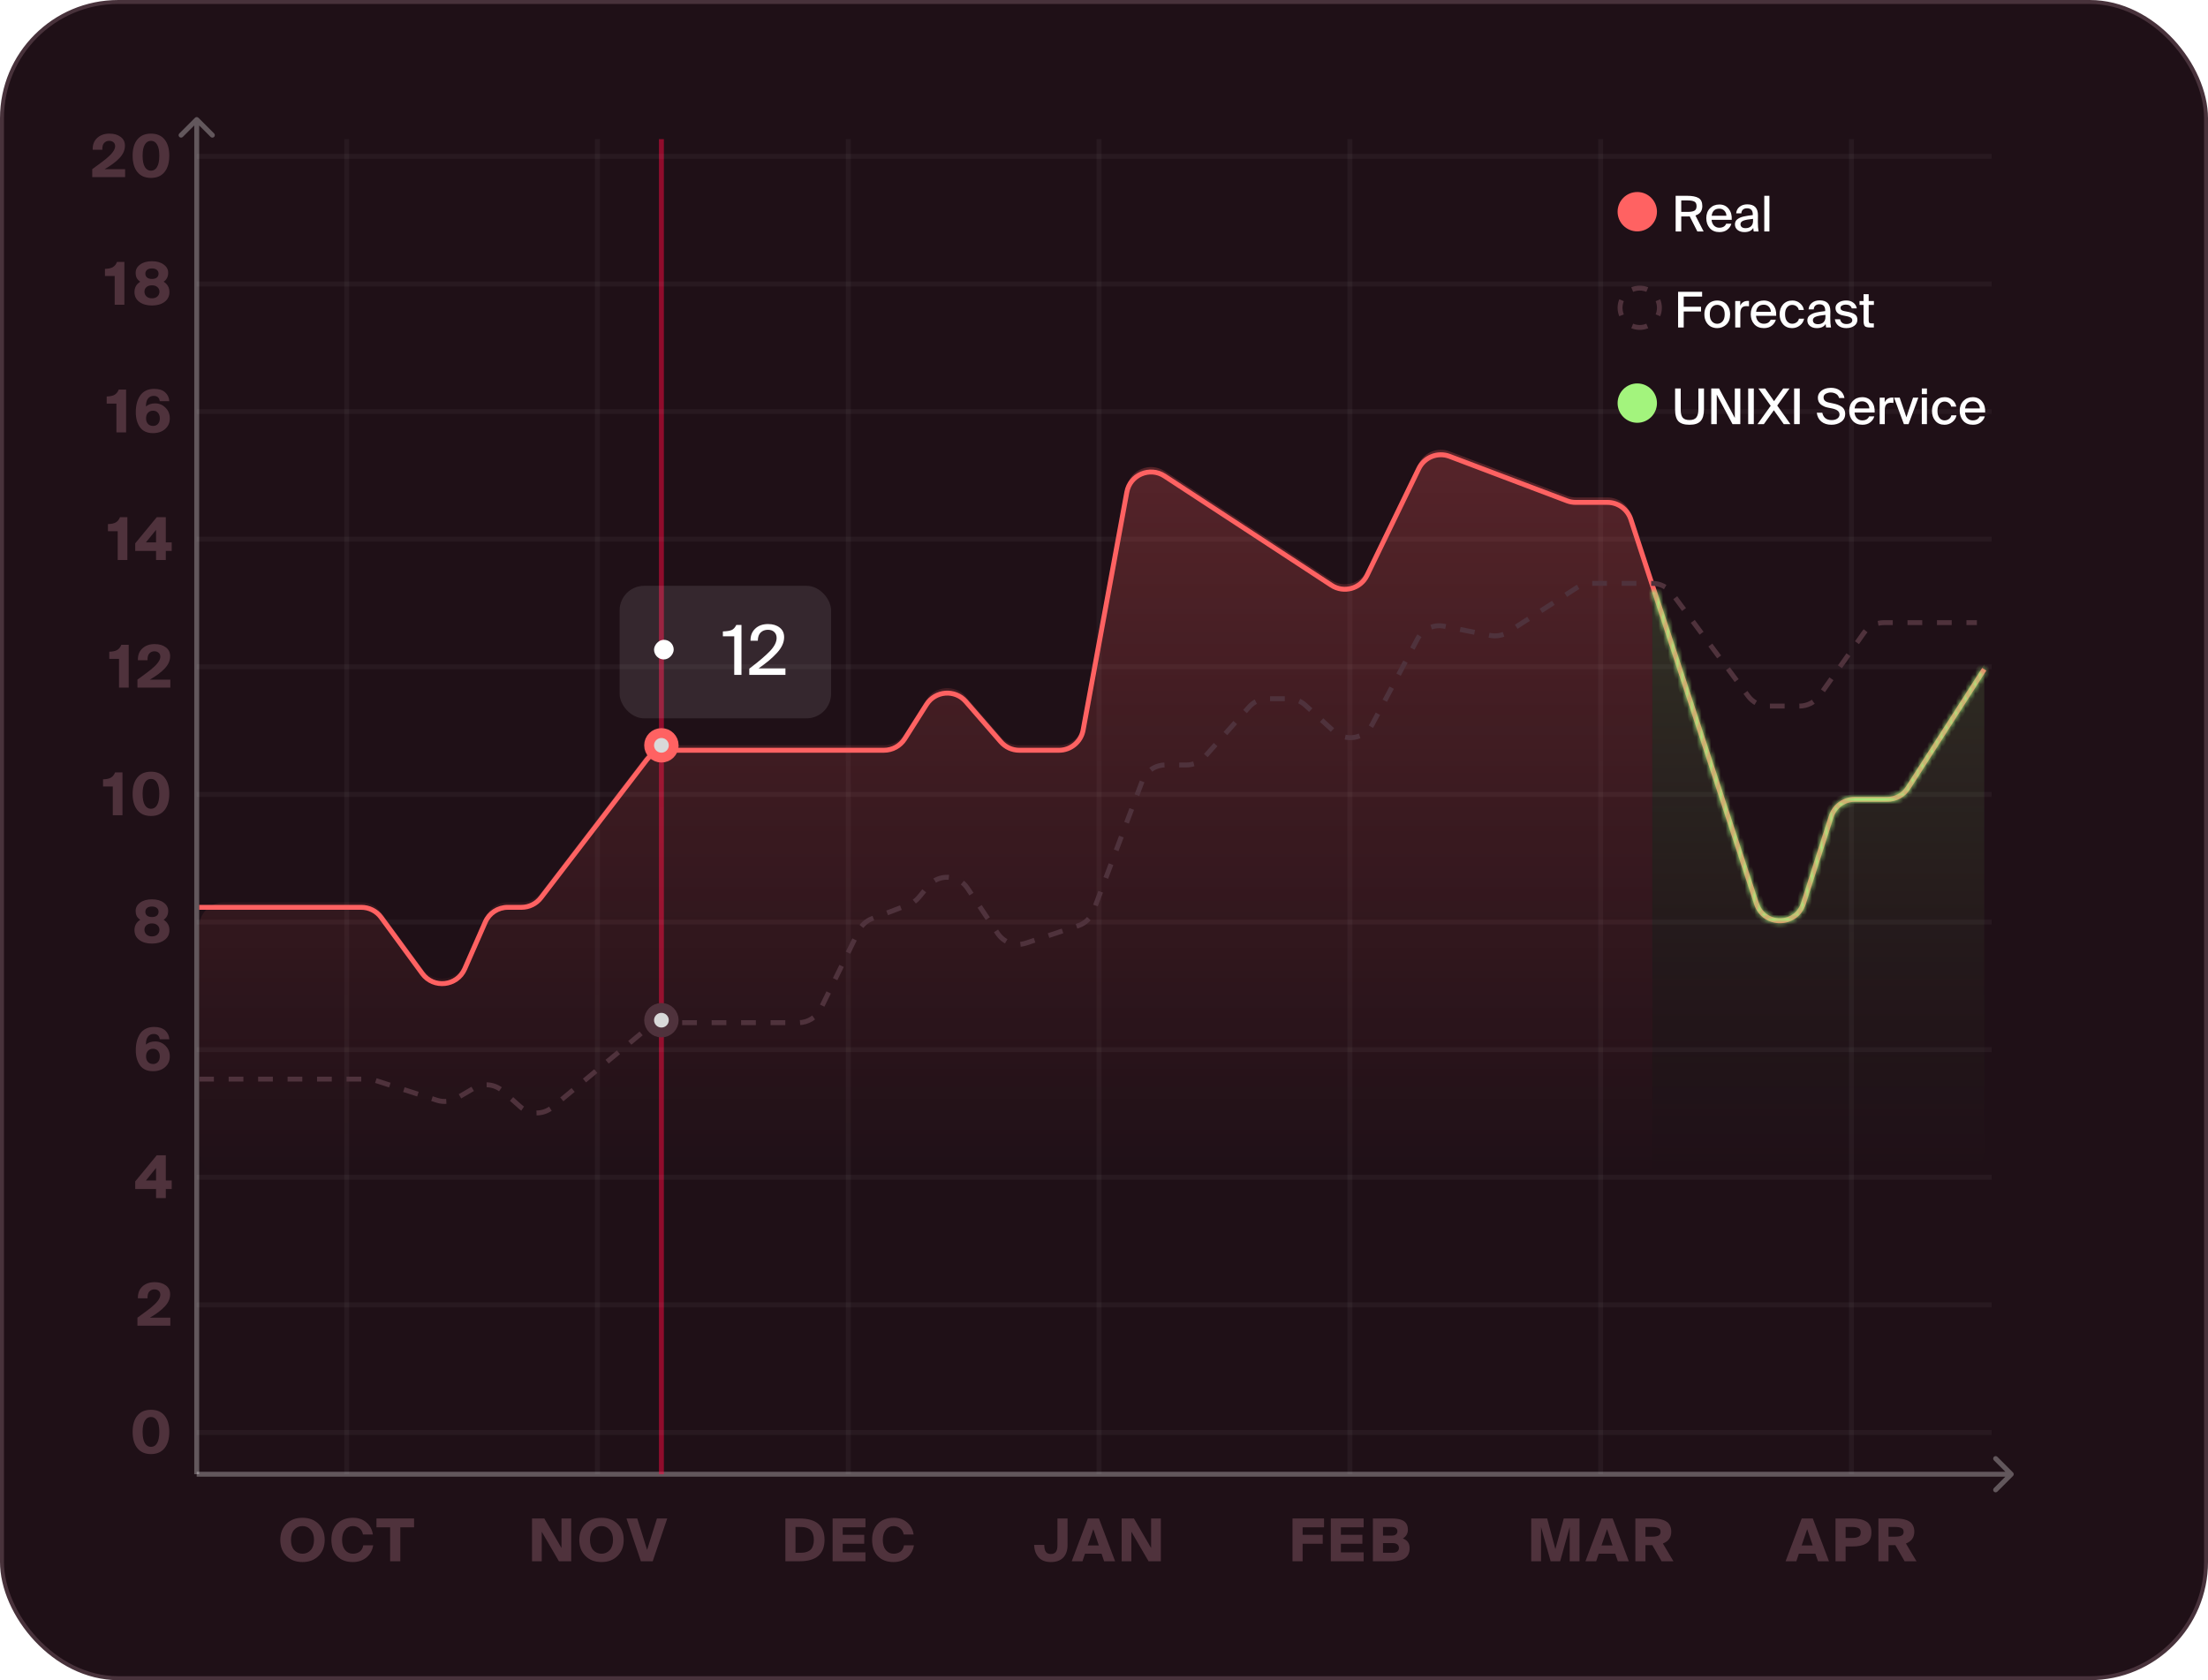 <svg width="460" height="350" viewBox="0 0 460 350" fill="none" xmlns="http://www.w3.org/2000/svg">
<rect x="0.411" y="0.411" width="459.179" height="349.179" rx="24.232" fill="#1F1017" stroke="#48323B" stroke-width="0.821"/>
<path opacity="0.3" d="M41.345 24.537C41.145 24.337 40.82 24.337 40.62 24.537L37.359 27.798C37.159 27.998 37.159 28.323 37.359 28.523C37.559 28.723 37.883 28.723 38.084 28.523L40.982 25.624L43.881 28.523C44.081 28.723 44.406 28.723 44.606 28.523C44.806 28.323 44.806 27.998 44.606 27.798L41.345 24.537ZM40.47 24.899L40.47 307.102L41.495 307.102L41.495 24.899L40.47 24.899Z" fill="white"/>
<path opacity="0.3" d="M419.38 307.464C419.58 307.264 419.58 306.939 419.38 306.739L416.119 303.478C415.919 303.278 415.594 303.278 415.394 303.478C415.194 303.678 415.194 304.003 415.394 304.203L418.293 307.102L415.394 310C415.194 310.201 415.194 310.525 415.394 310.725C415.594 310.925 415.919 310.925 416.119 310.725L419.38 307.464ZM419.018 306.589L40.977 306.589V307.614L419.018 307.614V306.589Z" fill="white"/>
<rect opacity="0.05" x="71.717" y="28.989" width="1.025" height="278.112" fill="#D9D9D9"/>
<rect opacity="0.05" x="123.963" y="28.989" width="1.025" height="278.112" fill="#D9D9D9"/>
<rect opacity="0.5" x="137.283" y="28.989" width="1.025" height="278.112" fill="#FF0843"/>
<rect opacity="0.05" x="176.215" y="28.989" width="1.025" height="278.112" fill="#D9D9D9"/>
<rect opacity="0.05" x="228.463" y="28.989" width="1.025" height="278.112" fill="#D9D9D9"/>
<rect opacity="0.05" x="280.713" y="28.989" width="1.025" height="278.112" fill="#D9D9D9"/>
<rect opacity="0.05" x="332.961" y="28.989" width="1.025" height="278.112" fill="#D9D9D9"/>
<rect opacity="0.05" x="385.213" y="28.989" width="1.025" height="278.112" fill="#D9D9D9"/>
<path d="M81.281 318.165H78.428V316.32H86.262V318.165H83.396V325.236H81.281V318.165Z" fill="#4F323C"/>
<path d="M77.747 321.916C77.583 322.957 77.115 323.797 76.344 324.437C75.574 325.076 74.627 325.396 73.504 325.396C72.118 325.396 71.027 324.982 70.232 324.154C69.437 323.326 69.039 322.199 69.039 320.772C69.039 319.362 69.445 318.242 70.257 317.414C71.077 316.586 72.179 316.172 73.565 316.172C74.664 316.172 75.586 316.496 76.332 317.144C77.078 317.783 77.529 318.62 77.685 319.653H75.619C75.504 319.071 75.254 318.636 74.869 318.349C74.483 318.054 74.024 317.906 73.491 317.906C72.844 317.906 72.311 318.165 71.892 318.681C71.474 319.189 71.265 319.886 71.265 320.772C71.265 321.682 71.474 322.391 71.892 322.9C72.311 323.408 72.852 323.662 73.516 323.662C74.041 323.662 74.504 323.527 74.906 323.256C75.307 322.986 75.566 322.539 75.68 321.916H77.747Z" fill="#4F323C"/>
<path d="M63.019 325.396C61.641 325.396 60.526 324.974 59.674 324.129C58.821 323.285 58.395 322.17 58.395 320.784C58.395 319.398 58.821 318.283 59.674 317.439C60.526 316.594 61.641 316.172 63.019 316.172C64.388 316.172 65.499 316.594 66.352 317.439C67.213 318.283 67.643 319.398 67.643 320.784C67.643 322.17 67.213 323.285 66.352 324.129C65.499 324.974 64.388 325.396 63.019 325.396ZM61.297 322.912C61.756 323.412 62.33 323.662 63.019 323.662C63.708 323.662 64.277 323.412 64.728 322.912C65.188 322.403 65.417 321.694 65.417 320.784C65.417 319.874 65.188 319.169 64.728 318.669C64.277 318.16 63.708 317.906 63.019 317.906C62.33 317.906 61.756 318.16 61.297 318.669C60.846 319.169 60.621 319.874 60.621 320.784C60.621 321.694 60.846 322.403 61.297 322.912Z" fill="#4F323C"/>
<rect opacity="0.05" width="373.942" height="1.023" transform="matrix(1 0 0 -1 40.982 298.921)" fill="#D9D9D9"/>
<rect opacity="0.05" width="373.942" height="1.023" transform="matrix(1 0 0 -1 40.982 272.337)" fill="#D9D9D9"/>
<rect opacity="0.05" width="373.942" height="1.023" transform="matrix(1 0 0 -1 40.982 245.752)" fill="#D9D9D9"/>
<rect opacity="0.05" width="373.942" height="1.023" transform="matrix(1 0 0 -1 40.982 219.169)" fill="#D9D9D9"/>
<rect opacity="0.05" width="373.942" height="1.023" transform="matrix(1 0 0 -1 40.982 192.583)" fill="#D9D9D9"/>
<rect opacity="0.05" width="373.942" height="1.023" transform="matrix(1 0 0 -1 40.982 166)" fill="#D9D9D9"/>
<rect opacity="0.05" width="373.942" height="1.023" transform="matrix(1 0 0 -1 40.982 139.417)" fill="#D9D9D9"/>
<rect opacity="0.05" width="373.942" height="1.023" transform="matrix(1 0 0 -1 40.982 112.831)" fill="#D9D9D9"/>
<rect opacity="0.05" width="373.942" height="1.023" transform="matrix(1 0 0 -1 40.982 86.248)" fill="#D9D9D9"/>
<rect opacity="0.05" width="373.942" height="1.023" transform="matrix(1 0 0 -1 40.982 59.663)" fill="#D9D9D9"/>
<rect opacity="0.05" width="373.942" height="1.023" transform="matrix(1 0 0 -1 40.982 33.079)" fill="#D9D9D9"/>
<path d="M27.631 298.265C27.631 296.822 27.959 295.699 28.615 294.896C29.271 294.084 30.218 293.678 31.456 293.678C32.686 293.678 33.629 294.084 34.285 294.896C34.94 295.699 35.268 296.822 35.268 298.265C35.268 299.717 34.94 300.852 34.285 301.672C33.629 302.492 32.686 302.902 31.456 302.902C30.218 302.902 29.271 302.492 28.615 301.672C27.959 300.852 27.631 299.717 27.631 298.265ZM33.19 298.265C33.19 297.232 33.034 296.462 32.723 295.953C32.419 295.437 31.997 295.178 31.456 295.178C30.915 295.178 30.488 295.437 30.177 295.953C29.865 296.462 29.709 297.232 29.709 298.265C29.709 299.315 29.865 300.102 30.177 300.627C30.488 301.143 30.915 301.402 31.456 301.402C31.997 301.402 32.419 301.143 32.723 300.627C33.034 300.102 33.19 299.315 33.19 298.265Z" fill="#4F323C"/>
<path d="M35.446 269.602C35.446 270.496 35.09 271.332 34.376 272.111C33.671 272.89 32.618 273.685 31.216 274.497H35.483V276.157H28.633V274.497C30.174 273.374 31.109 272.677 31.437 272.406C32.667 271.406 33.319 270.561 33.392 269.873C33.401 269.823 33.405 269.774 33.405 269.725C33.405 269.356 33.286 269.077 33.048 268.889C32.819 268.692 32.523 268.593 32.163 268.593C31.744 268.593 31.396 268.741 31.117 269.036C30.838 269.323 30.711 269.795 30.736 270.451H28.731C28.698 269.417 29.006 268.602 29.654 268.003C30.309 267.396 31.166 267.093 32.224 267.093C33.175 267.093 33.95 267.318 34.548 267.769C35.147 268.212 35.446 268.823 35.446 269.602Z" fill="#4F323C"/>
<path d="M35.773 247.692H34.543V249.573H32.513V247.692H28.172V246.105L32.661 240.657H34.543V245.908H35.773V247.692ZM30.398 245.908H32.513V243.301L30.398 245.908Z" fill="#4F323C"/>
<path d="M30.404 217.601C30.896 217.167 31.536 216.95 32.323 216.95C33.151 216.95 33.864 217.245 34.463 217.835C35.07 218.425 35.373 219.167 35.373 220.061C35.373 220.988 35.045 221.734 34.389 222.3C33.742 222.865 32.905 223.148 31.88 223.148C30.675 223.148 29.773 222.746 29.175 221.943C28.584 221.131 28.289 220.065 28.289 218.745C28.289 218.073 28.363 217.454 28.51 216.888C28.658 216.314 28.879 215.806 29.175 215.363C29.47 214.912 29.867 214.56 30.368 214.305C30.868 214.051 31.45 213.924 32.114 213.924C33.106 213.924 33.869 214.166 34.402 214.65C34.934 215.125 35.226 215.74 35.275 216.495H33.282C33.192 215.757 32.766 215.388 32.003 215.388C31.511 215.388 31.118 215.576 30.823 215.953C30.536 216.322 30.396 216.872 30.404 217.601ZM31.88 221.648C32.315 221.648 32.659 221.504 32.913 221.217C33.168 220.93 33.295 220.545 33.295 220.061C33.295 219.594 33.168 219.213 32.913 218.917C32.659 218.622 32.315 218.475 31.88 218.475C31.446 218.475 31.093 218.618 30.823 218.905C30.56 219.192 30.429 219.577 30.429 220.061C30.429 220.545 30.56 220.93 30.823 221.217C31.085 221.504 31.438 221.648 31.88 221.648Z" fill="#4F323C"/>
<path d="M28.016 193.76C28.016 192.825 28.417 192.108 29.221 191.608C28.893 191.386 28.651 191.132 28.495 190.845C28.34 190.558 28.262 190.189 28.262 189.738C28.262 189.05 28.573 188.48 29.196 188.029C29.819 187.57 30.639 187.34 31.656 187.34C32.673 187.34 33.489 187.57 34.103 188.029C34.727 188.48 35.038 189.05 35.038 189.738C35.038 190.55 34.723 191.173 34.091 191.608C34.895 192.108 35.297 192.825 35.297 193.76C35.297 194.629 34.956 195.314 34.276 195.814C33.595 196.314 32.722 196.564 31.656 196.564C30.59 196.564 29.717 196.314 29.036 195.814C28.356 195.314 28.016 194.629 28.016 193.76ZM32.677 190.735C32.915 190.53 33.033 190.263 33.033 189.935C33.033 189.607 32.915 189.345 32.677 189.148C32.439 188.943 32.099 188.841 31.656 188.841C31.213 188.841 30.873 188.943 30.635 189.148C30.398 189.345 30.279 189.607 30.279 189.935C30.279 190.263 30.398 190.53 30.635 190.735C30.873 190.931 31.213 191.03 31.656 191.03C32.099 191.03 32.439 190.931 32.677 190.735ZM32.8 194.67C33.079 194.4 33.218 194.072 33.218 193.686C33.218 193.301 33.079 192.985 32.8 192.739C32.529 192.485 32.148 192.358 31.656 192.358C31.164 192.358 30.779 192.485 30.5 192.739C30.229 192.985 30.094 193.301 30.094 193.686C30.094 194.072 30.233 194.4 30.512 194.67C30.791 194.933 31.172 195.064 31.656 195.064C32.14 195.064 32.521 194.933 32.8 194.67Z" fill="#4F323C"/>
<path d="M27.631 165.344C27.631 163.9 27.959 162.777 28.615 161.974C29.271 161.162 30.218 160.756 31.456 160.756C32.686 160.756 33.629 161.162 34.285 161.974C34.94 162.777 35.268 163.9 35.268 165.344C35.268 166.795 34.94 167.93 34.285 168.75C33.629 169.57 32.686 169.98 31.456 169.98C30.218 169.98 29.271 169.57 28.615 168.75C27.959 167.93 27.631 166.795 27.631 165.344ZM33.19 165.344C33.19 164.31 33.034 163.54 32.723 163.031C32.419 162.515 31.997 162.257 31.456 162.257C30.915 162.257 30.488 162.515 30.177 163.031C29.865 163.54 29.709 164.31 29.709 165.344C29.709 166.393 29.865 167.18 30.177 167.705C30.488 168.221 30.915 168.48 31.456 168.48C31.997 168.48 32.419 168.221 32.723 167.705C33.034 167.18 33.19 166.393 33.19 165.344Z" fill="#4F323C"/>
<path d="M23.498 169.82V163.831H21.469V162.343C22.198 162.326 22.748 162.207 23.117 161.986C23.494 161.765 23.781 161.404 23.978 160.904H25.515V169.82H23.498Z" fill="#4F323C"/>
<path d="M35.446 136.681C35.446 137.575 35.09 138.411 34.376 139.19C33.671 139.969 32.618 140.764 31.216 141.576H35.483V143.236H28.633V141.576C30.174 140.453 31.109 139.756 31.437 139.485C32.667 138.485 33.319 137.64 33.392 136.952C33.401 136.902 33.405 136.853 33.405 136.804C33.405 136.435 33.286 136.156 33.048 135.968C32.819 135.771 32.523 135.673 32.163 135.673C31.744 135.673 31.396 135.82 31.117 136.115C30.838 136.402 30.711 136.874 30.736 137.53H28.731C28.698 136.497 29.006 135.681 29.654 135.082C30.309 134.475 31.166 134.172 32.224 134.172C33.175 134.172 33.95 134.398 34.548 134.849C35.147 135.291 35.446 135.902 35.446 136.681Z" fill="#4F323C"/>
<path d="M24.795 143.236V137.247H22.766V135.759C23.495 135.742 24.045 135.623 24.414 135.402C24.791 135.181 25.078 134.82 25.275 134.32H26.812V143.236H24.795Z" fill="#4F323C"/>
<path d="M35.773 114.77H34.543V116.651H32.513V114.77H28.172V113.183L32.661 107.735H34.543V112.986H35.773V114.77ZM30.398 112.986H32.513V110.379L30.398 112.986Z" fill="#4F323C"/>
<path d="M24.52 116.651V110.662H22.49V109.174C23.22 109.157 23.769 109.038 24.138 108.817C24.515 108.596 24.802 108.235 24.999 107.735H26.537V116.651H24.52Z" fill="#4F323C"/>
<path d="M30.406 84.681C30.898 84.247 31.538 84.03 32.325 84.03C33.153 84.03 33.867 84.325 34.465 84.915C35.072 85.505 35.375 86.248 35.375 87.141C35.375 88.068 35.047 88.814 34.391 89.38C33.743 89.945 32.907 90.228 31.882 90.228C30.677 90.228 29.775 89.826 29.177 89.023C28.586 88.211 28.291 87.145 28.291 85.825C28.291 85.153 28.365 84.534 28.512 83.968C28.66 83.394 28.881 82.886 29.177 82.443C29.472 81.992 29.869 81.64 30.369 81.385C30.87 81.131 31.452 81.004 32.116 81.004C33.108 81.004 33.871 81.246 34.404 81.73C34.937 82.205 35.227 82.82 35.277 83.575H33.284C33.194 82.837 32.768 82.468 32.005 82.468C31.513 82.468 31.12 82.656 30.825 83.033C30.538 83.402 30.398 83.952 30.406 84.681ZM31.882 88.728C32.317 88.728 32.661 88.584 32.915 88.297C33.169 88.01 33.297 87.625 33.297 87.141C33.297 86.674 33.169 86.293 32.915 85.998C32.661 85.702 32.317 85.555 31.882 85.555C31.448 85.555 31.095 85.698 30.825 85.985C30.562 86.272 30.431 86.657 30.431 87.141C30.431 87.625 30.562 88.01 30.825 88.297C31.087 88.584 31.439 88.728 31.882 88.728Z" fill="#4F323C"/>
<path d="M24.256 90.068V84.079H22.227V82.591C22.956 82.574 23.506 82.455 23.875 82.234C24.252 82.013 24.539 81.652 24.735 81.152H26.273V90.068H24.256Z" fill="#4F323C"/>
<path d="M28.016 60.838C28.016 59.904 28.417 59.186 29.221 58.686C28.893 58.465 28.651 58.21 28.495 57.923C28.34 57.636 28.262 57.267 28.262 56.816C28.262 56.128 28.573 55.558 29.196 55.107C29.819 54.648 30.639 54.418 31.656 54.418C32.673 54.418 33.489 54.648 34.103 55.107C34.727 55.558 35.038 56.128 35.038 56.816C35.038 57.628 34.723 58.251 34.091 58.686C34.895 59.186 35.297 59.904 35.297 60.838C35.297 61.707 34.956 62.392 34.276 62.892C33.595 63.392 32.722 63.642 31.656 63.642C30.59 63.642 29.717 63.392 29.036 62.892C28.356 62.392 28.016 61.707 28.016 60.838ZM32.677 57.813C32.915 57.608 33.033 57.341 33.033 57.013C33.033 56.685 32.915 56.423 32.677 56.226C32.439 56.021 32.099 55.919 31.656 55.919C31.213 55.919 30.873 56.021 30.635 56.226C30.398 56.423 30.279 56.685 30.279 57.013C30.279 57.341 30.398 57.608 30.635 57.813C30.873 58.01 31.213 58.108 31.656 58.108C32.099 58.108 32.439 58.01 32.677 57.813ZM32.8 61.748C33.079 61.478 33.218 61.15 33.218 60.764C33.218 60.379 33.079 60.063 32.8 59.817C32.529 59.563 32.148 59.436 31.656 59.436C31.164 59.436 30.779 59.563 30.5 59.817C30.229 60.063 30.094 60.379 30.094 60.764C30.094 61.15 30.233 61.478 30.512 61.748C30.791 62.011 31.172 62.142 31.656 62.142C32.14 62.142 32.521 62.011 32.8 61.748Z" fill="#4F323C"/>
<path d="M23.895 63.482V57.493H21.865V56.005C22.595 55.988 23.144 55.87 23.513 55.648C23.89 55.427 24.177 55.066 24.374 54.566H25.912V63.482H23.895Z" fill="#4F323C"/>
<path d="M27.631 32.423C27.631 30.98 27.959 29.856 28.615 29.053C29.271 28.241 30.218 27.835 31.456 27.835C32.686 27.835 33.629 28.241 34.285 29.053C34.94 29.856 35.268 30.98 35.268 32.423C35.268 33.874 34.94 35.01 34.285 35.829C33.629 36.649 32.686 37.059 31.456 37.059C30.218 37.059 29.271 36.649 28.615 35.829C27.959 35.01 27.631 33.874 27.631 32.423ZM33.19 32.423C33.19 31.39 33.034 30.619 32.723 30.11C32.419 29.594 31.997 29.336 31.456 29.336C30.915 29.336 30.488 29.594 30.177 30.11C29.865 30.619 29.709 31.39 29.709 32.423C29.709 33.472 29.865 34.259 30.177 34.784C30.488 35.301 30.915 35.559 31.456 35.559C31.997 35.559 32.419 35.301 32.723 34.784C33.034 34.259 33.19 33.472 33.19 32.423Z" fill="#4F323C"/>
<path d="M26.028 30.344C26.028 31.238 25.672 32.074 24.958 32.853C24.253 33.632 23.2 34.427 21.798 35.239H26.065V36.899H19.215V35.239C20.756 34.116 21.691 33.419 22.019 33.148C23.249 32.148 23.901 31.303 23.974 30.615C23.983 30.566 23.987 30.516 23.987 30.467C23.987 30.098 23.868 29.819 23.63 29.631C23.401 29.434 23.105 29.336 22.745 29.336C22.326 29.336 21.978 29.483 21.699 29.778C21.42 30.065 21.293 30.537 21.318 31.193H19.313C19.28 30.16 19.588 29.344 20.236 28.745C20.892 28.139 21.748 27.835 22.806 27.835C23.757 27.835 24.532 28.061 25.131 28.512C25.729 28.954 26.028 29.565 26.028 30.344Z" fill="#4F323C"/>
<path d="M132.758 316.32L134.812 322.875L136.866 316.32H139.006L135.98 325.236H133.52L130.52 316.32H132.758Z" fill="#4F323C"/>
<path d="M125.312 325.396C123.934 325.396 122.819 324.974 121.967 324.129C121.114 323.285 120.688 322.17 120.688 320.784C120.688 319.398 121.114 318.283 121.967 317.439C122.819 316.594 123.934 316.172 125.312 316.172C126.681 316.172 127.792 316.594 128.645 317.439C129.506 318.283 129.936 319.398 129.936 320.784C129.936 322.17 129.506 323.285 128.645 324.129C127.792 324.974 126.681 325.396 125.312 325.396ZM123.59 322.912C124.049 323.412 124.623 323.662 125.312 323.662C126.001 323.662 126.57 323.412 127.021 322.912C127.481 322.403 127.71 321.694 127.71 320.784C127.71 319.874 127.481 319.169 127.021 318.669C126.57 318.16 126.001 317.906 125.312 317.906C124.623 317.906 124.049 318.16 123.59 318.669C123.139 319.169 122.914 319.874 122.914 320.784C122.914 321.694 123.139 322.403 123.59 322.912Z" fill="#4F323C"/>
<path d="M116.446 325.236L112.867 319.087V325.236H110.838V316.32H113.396L116.975 322.469V316.32H119.004V325.236H116.446Z" fill="#4F323C"/>
<path d="M190.399 321.916C190.235 322.957 189.768 323.797 188.997 324.437C188.226 325.076 187.279 325.396 186.156 325.396C184.77 325.396 183.68 324.982 182.884 324.154C182.089 323.326 181.691 322.199 181.691 320.772C181.691 319.362 182.097 318.242 182.909 317.414C183.729 316.586 184.832 316.172 186.217 316.172C187.316 316.172 188.238 316.496 188.985 317.144C189.731 317.783 190.182 318.62 190.337 319.653H188.271C188.156 319.071 187.906 318.636 187.521 318.349C187.136 318.054 186.677 317.906 186.144 317.906C185.496 317.906 184.963 318.165 184.545 318.681C184.127 319.189 183.917 319.886 183.917 320.772C183.917 321.682 184.127 322.391 184.545 322.9C184.963 323.408 185.504 323.662 186.168 323.662C186.693 323.662 187.156 323.527 187.558 323.256C187.96 322.986 188.218 322.539 188.333 321.916H190.399Z" fill="#4F323C"/>
<path d="M173.463 316.32H180.301V318.165H175.566V319.726H180.043V321.584H175.566V323.379H180.301V325.236H173.463V316.32Z" fill="#4F323C"/>
<path d="M166.562 316.32C170.039 316.32 171.777 317.804 171.777 320.772C171.777 323.748 170.039 325.236 166.562 325.236H163.623V316.32H166.562ZM166.599 318.091H165.726V323.465H166.599C166.944 323.465 167.247 323.449 167.509 323.416C167.772 323.383 168.034 323.31 168.297 323.195C168.567 323.08 168.789 322.928 168.961 322.74C169.133 322.551 169.272 322.293 169.379 321.965C169.494 321.629 169.551 321.231 169.551 320.772C169.551 320.321 169.494 319.931 169.379 319.603C169.272 319.267 169.133 319.005 168.961 318.816C168.789 318.62 168.567 318.468 168.297 318.361C168.034 318.247 167.772 318.173 167.509 318.14C167.247 318.107 166.944 318.091 166.599 318.091Z" fill="#4F323C"/>
<path d="M239.284 325.236L235.705 319.087V325.236H233.676V316.32H236.234L239.813 322.469V316.32H241.842V325.236H239.284Z" fill="#4F323C"/>
<path d="M226.633 316.32H228.945L232.315 325.236H230.027L229.486 323.65H226.043L225.514 325.236H223.275L226.633 316.32ZM226.621 321.94H228.921L227.777 318.546L226.621 321.94Z" fill="#4F323C"/>
<path d="M220.305 316.32H222.408V321.83C222.408 322.953 222.109 323.83 221.511 324.461C220.92 325.085 220.059 325.396 218.928 325.396C217.821 325.396 216.972 325.072 216.382 324.425C215.792 323.777 215.48 322.912 215.447 321.83H217.55C217.567 322.526 217.686 323.018 217.907 323.305C218.128 323.584 218.469 323.724 218.928 323.724C219.387 323.724 219.731 323.58 219.961 323.293C220.19 323.006 220.305 322.518 220.305 321.83V316.32Z" fill="#4F323C"/>
<path d="M286.021 316.32H289.908C290.318 316.32 290.687 316.34 291.015 316.381C291.343 316.422 291.654 316.496 291.949 316.603C292.245 316.709 292.487 316.849 292.675 317.021C292.872 317.185 293.028 317.406 293.142 317.685C293.257 317.955 293.315 318.271 293.315 318.632C293.315 319.435 292.962 320.054 292.257 320.489C293.2 320.825 293.671 321.493 293.671 322.494C293.671 324.322 292.47 325.236 290.068 325.236H286.021V316.32ZM288.125 319.886H289.982C290.342 319.886 290.621 319.804 290.818 319.64C291.023 319.476 291.125 319.255 291.125 318.976C291.125 318.697 291.023 318.48 290.818 318.324C290.621 318.169 290.342 318.091 289.982 318.091H288.125V319.886ZM288.125 323.465H290.092C290.535 323.465 290.871 323.379 291.101 323.207C291.33 323.027 291.445 322.777 291.445 322.457C291.445 322.137 291.33 321.891 291.101 321.719C290.871 321.538 290.535 321.448 290.092 321.448H288.125V323.465Z" fill="#4F323C"/>
<path d="M277.25 316.32H284.088V318.165H279.353V319.726H283.83V321.584H279.353V323.379H284.088V325.236H277.25V316.32Z" fill="#4F323C"/>
<path d="M269.273 316.32H275.841V318.165H271.377V319.726H275.57V321.584H271.377V325.236H269.273V316.32Z" fill="#4F323C"/>
<path d="M344.231 321.879H342.804V325.236H340.701V316.32H344.133C344.624 316.32 345.063 316.344 345.448 316.393C345.834 316.443 346.199 316.529 346.543 316.652C346.896 316.775 347.187 316.939 347.416 317.144C347.654 317.349 347.839 317.615 347.97 317.943C348.109 318.263 348.179 318.64 348.179 319.075C348.179 320.264 347.597 321.083 346.432 321.534L348.634 325.236H346.162L344.231 321.879ZM342.804 318.091V320.108H344.194C344.76 320.108 345.194 320.038 345.498 319.899C345.801 319.751 345.953 319.485 345.953 319.099C345.953 318.714 345.797 318.451 345.485 318.312C345.182 318.165 344.752 318.091 344.194 318.091H342.804Z" fill="#4F323C"/>
<path d="M333.658 316.32H335.971L339.34 325.236H337.053L336.512 323.65H333.068L332.539 325.236H330.301L333.658 316.32ZM333.646 321.94H335.946L334.802 318.546L333.646 321.94Z" fill="#4F323C"/>
<path d="M323.052 325.236L321.047 318.103V325.236H319.006V316.32H322.327L324.036 322.715L325.782 316.32H329.066V325.236H327.025V318.091L325.032 325.236H323.052Z" fill="#4F323C"/>
<path d="M394.866 321.879H393.439V325.236H391.336V316.32H394.767C395.259 316.32 395.698 316.344 396.083 316.393C396.469 316.443 396.833 316.529 397.178 316.652C397.53 316.775 397.821 316.939 398.051 317.144C398.289 317.349 398.473 317.615 398.605 317.943C398.744 318.263 398.814 318.64 398.814 319.075C398.814 320.264 398.231 321.083 397.067 321.534L399.269 325.236H396.797L394.866 321.879ZM393.439 318.091V320.108H394.829C395.395 320.108 395.829 320.038 396.132 319.899C396.436 319.751 396.588 319.485 396.588 319.099C396.588 318.714 396.432 318.451 396.12 318.312C395.817 318.165 395.386 318.091 394.829 318.091H393.439Z" fill="#4F323C"/>
<path d="M385.83 316.32C386.445 316.32 386.982 316.365 387.441 316.455C387.908 316.537 388.331 316.685 388.708 316.898C389.093 317.103 389.384 317.402 389.581 317.796C389.778 318.181 389.876 318.656 389.876 319.222C389.876 319.788 389.778 320.268 389.581 320.661C389.384 321.055 389.093 321.358 388.708 321.571C388.331 321.784 387.908 321.936 387.441 322.026C386.982 322.108 386.445 322.149 385.83 322.149H384.502V325.236H382.398V316.32H385.83ZM384.502 318.091V320.378H385.891C386.449 320.378 386.879 320.296 387.183 320.132C387.494 319.968 387.65 319.665 387.65 319.222C387.65 318.788 387.494 318.492 387.183 318.337C386.879 318.173 386.449 318.091 385.891 318.091H384.502Z" fill="#4F323C"/>
<path d="M375.356 316.32H377.668L381.038 325.236H378.75L378.209 323.65H374.765L374.236 325.236H371.998L375.356 316.32ZM375.343 321.94H377.643L376.499 318.546L375.343 321.94Z" fill="#4F323C"/>
<path fill-rule="evenodd" clip-rule="evenodd" d="M344.23 120.851L339.752 107.158C339.063 105.051 337.098 103.626 334.881 103.626H328.265C327.645 103.626 327.03 103.514 326.451 103.295L301.998 94.038C299.518 93.099 296.73 94.208 295.573 96.595L284.791 118.834C283.443 121.614 279.96 122.578 277.374 120.886L242.6 98.135C239.534 96.129 235.416 97.894 234.754 101.497L225.649 151.063C225.202 153.495 223.082 155.261 220.609 155.261H212.359C210.875 155.261 209.463 154.618 208.49 153.497L201.214 145.118C198.965 142.528 194.856 142.836 193.018 145.732L188.481 152.883C187.541 154.364 185.908 155.261 184.154 155.261H138.786C137.192 155.261 135.69 156.002 134.72 157.267L112.697 185.975C111.727 187.239 110.224 187.98 108.631 187.98H105.794C103.762 187.98 101.922 189.181 101.103 191.041L96.804 200.815C95.215 204.426 90.313 204.963 87.981 201.782L79.397 190.075C78.432 188.758 76.897 187.98 75.265 187.98H46.617C43.786 187.98 41.492 190.275 41.492 193.105V239.603C41.492 242.433 43.786 244.728 46.617 244.728H344.23V120.851Z" fill="url(#paint0_linear_3109_2409)" fill-opacity="0.3"/>
<path fill-rule="evenodd" clip-rule="evenodd" d="M344.234 244.73H408.263C411.093 244.73 413.388 242.436 413.388 239.606V138.393L397.484 163.135C396.541 164.602 394.917 165.489 393.173 165.489H386.393C384.165 165.489 382.192 166.929 381.512 169.051L375.699 187.214C374.184 191.948 367.493 191.969 365.948 187.245L344.234 120.858V244.73Z" fill="url(#paint1_linear_3109_2409)" fill-opacity="0.15"/>
<g filter="url(#filter0_d_3109_2409)">
<path d="M41.494 187.984H75.267C76.899 187.984 78.434 188.762 79.4 190.078L87.982 201.785C90.315 204.967 95.217 204.43 96.806 200.819L101.105 191.045C101.924 189.185 103.764 187.984 105.796 187.984H108.633C110.226 187.984 111.729 187.243 112.698 185.979L134.722 157.27C135.692 156.006 137.194 155.265 138.788 155.265H184.156C185.91 155.265 187.543 154.367 188.483 152.886L193.02 145.736C194.858 142.84 198.967 142.532 201.216 145.122L208.492 153.5C209.465 154.621 210.877 155.265 212.361 155.265H220.611C223.084 155.265 225.204 153.499 225.651 151.066L234.756 101.501C235.418 97.898 239.536 96.133 242.602 98.138L277.376 120.89C279.962 122.581 283.445 121.617 284.793 118.837L295.575 96.599C296.732 94.212 299.52 93.102 302 94.041L326.453 103.298C327.032 103.518 327.647 103.63 328.267 103.63H334.883C337.1 103.63 339.065 105.055 339.754 107.161L365.947 187.246C367.492 191.97 374.183 191.949 375.698 187.215L381.512 169.052C382.191 166.93 384.164 165.49 386.393 165.49H393.173C394.917 165.49 396.541 164.603 397.484 163.136L413.387 138.394" stroke="#FF6262" stroke-width="1.025"/>
</g>
<g filter="url(#filter1_d_3109_2409)">
<mask id="path-64-inside-1_3109_2409" fill="white">
<path fill-rule="evenodd" clip-rule="evenodd" d="M344.234 122.426C344.234 122.48 344.243 122.534 344.26 122.585L365.461 187.405C367.16 192.602 374.52 192.579 376.187 187.371L382 169.208C382.612 167.298 384.387 166.002 386.393 166.002H393.173C395.091 166.002 396.878 165.026 397.915 163.413L413.542 139.102C413.695 138.864 413.626 138.547 413.388 138.394V138.394C413.149 138.241 412.832 138.31 412.679 138.548L397.053 162.859C396.204 164.179 394.743 164.977 393.173 164.977H386.393C383.942 164.977 381.772 166.561 381.024 168.896L375.211 187.059C373.847 191.319 367.825 191.338 366.435 187.087L345.234 122.267C345.053 121.713 344.234 121.843 344.234 122.426V122.426Z"/>
</mask>
<path d="M365.461 187.405L366.435 187.087L366.435 187.087L365.461 187.405ZM376.187 187.371L377.163 187.684L377.163 187.684L376.187 187.371ZM382 169.208L382.977 169.52L382.977 169.52L382 169.208ZM397.915 163.413L398.777 163.967L398.777 163.967L397.915 163.413ZM397.053 162.859L397.915 163.413L397.915 163.413L397.053 162.859ZM381.024 168.896L382 169.208L382 169.208L381.024 168.896ZM375.211 187.059L376.187 187.371L376.187 187.371L375.211 187.059ZM366.435 187.087L367.409 186.768L367.409 186.768L366.435 187.087ZM412.679 138.548L413.542 139.102L412.679 138.548ZM413.542 139.102L412.679 138.548L413.542 139.102ZM366.435 187.087L345.234 122.267L343.286 122.904L364.486 187.724L366.435 187.087ZM375.211 187.059C373.847 191.319 367.825 191.338 366.435 187.087L364.486 187.724C366.495 193.865 375.193 193.838 377.163 187.684L375.211 187.059ZM381.024 168.896L375.211 187.059L377.163 187.684L382.977 169.52L381.024 168.896ZM386.393 164.977C383.942 164.977 381.772 166.561 381.024 168.896L382.977 169.52C383.452 168.035 384.833 167.027 386.393 167.027V164.977ZM393.173 164.977H386.393V167.027H393.173V164.977ZM397.053 162.859C396.204 164.179 394.743 164.977 393.173 164.977V167.027C395.44 167.027 397.551 165.874 398.777 163.967L397.053 162.859ZM412.679 138.548L397.053 162.859L398.777 163.967L414.404 139.656L412.679 138.548ZM397.915 163.413L413.542 139.102L411.817 137.994L396.191 162.305L397.915 163.413ZM393.173 166.002C395.091 166.002 396.878 165.026 397.915 163.413L396.191 162.305C395.531 163.331 394.394 163.952 393.173 163.952V166.002ZM386.393 166.002H393.173V163.952H386.393V166.002ZM382 169.208C382.612 167.298 384.387 166.002 386.393 166.002V163.952C383.496 163.952 380.931 165.824 380.048 168.583L382 169.208ZM376.187 187.371L382 169.208L380.048 168.583L374.235 186.746L376.187 187.371ZM365.461 187.405C367.16 192.602 374.52 192.579 376.187 187.371L374.235 186.746C373.174 190.06 368.49 190.075 367.409 186.768L365.461 187.405ZM344.26 122.585L365.461 187.405L367.409 186.768L346.208 121.948L344.26 122.585ZM346.208 121.948C345.664 120.286 343.209 120.677 343.209 122.426H345.259C345.259 122.535 345.215 122.668 345.116 122.775C345.026 122.871 344.92 122.917 344.827 122.932C344.735 122.947 344.62 122.936 344.505 122.872C344.377 122.802 344.294 122.689 344.26 122.585L346.208 121.948ZM413.942 137.532C413.228 137.073 412.276 137.28 411.817 137.994L413.542 139.102C413.389 139.34 413.071 139.409 412.833 139.256L413.942 137.532ZM414.404 139.656C414.863 138.942 414.656 137.991 413.942 137.532L412.833 139.256C412.595 139.103 412.526 138.786 412.679 138.548L414.404 139.656ZM345.234 122.267C345.251 122.318 345.259 122.372 345.259 122.426H343.209C343.209 122.588 343.235 122.75 343.286 122.904L345.234 122.267Z" fill="#A3F47D" mask="url(#path-64-inside-1_3109_2409)"/>
</g>
<path d="M41.494 224.793H76.547C77.08 224.793 77.61 224.876 78.118 225.04L91.046 229.202C92.436 229.65 93.951 229.483 95.211 228.743L98.718 226.684C100.638 225.557 103.065 225.798 104.726 227.281L108.378 230.542C110.271 232.233 113.117 232.283 115.068 230.66L134.836 214.219C135.756 213.454 136.916 213.035 138.113 213.035H166.357C168.315 213.035 170.102 211.919 170.961 210.16L178.912 193.894C179.483 192.725 180.478 191.817 181.695 191.354L189.291 188.466C190.122 188.15 190.856 187.624 191.422 186.938L193.344 184.608C195.53 181.96 199.651 182.168 201.558 185.023L207.853 194.448C209.135 196.367 211.542 197.193 213.732 196.464L224.609 192.846C226.076 192.358 227.244 191.233 227.788 189.786L237.974 162.677C238.725 160.678 240.636 159.355 242.771 159.355H247.169C248.631 159.355 250.024 158.73 250.996 157.639L260.233 147.268C261.205 146.176 262.598 145.552 264.06 145.552H268.479C269.76 145.552 270.994 146.031 271.938 146.895L277.875 152.327C280.349 154.59 284.295 153.907 285.863 150.943L295.32 133.079C296.38 131.076 298.63 130.007 300.852 130.451L310.436 132.364C311.743 132.625 313.1 132.366 314.22 131.643L328.621 122.343C329.45 121.808 330.415 121.523 331.401 121.523H344.215C345.838 121.523 347.365 122.292 348.331 123.596L364.211 145.013C365.178 146.317 366.705 147.085 368.328 147.085H374.878C376.541 147.085 378.101 146.278 379.061 144.92L388.292 131.869C389.253 130.511 390.813 129.703 392.476 129.703H409.289H411.85" stroke="#4F323C" stroke-width="1.025" stroke-dasharray="3.07 3.07"/>
<path d="M345.199 44.1C345.199 46.364 343.364 48.199 341.1 48.199C338.835 48.199 337 46.364 337 44.1C337 41.835 338.835 40 341.1 40C343.364 40 345.199 41.835 345.199 44.1Z" fill="#FF6262"/>
<path d="M368.623 48.217H367.557V40.786H368.623V48.217Z" fill="white"/>
<path d="M361.445 46.73C361.445 46.512 361.486 46.317 361.568 46.146C361.65 45.969 361.773 45.815 361.937 45.685C362.108 45.555 362.296 45.443 362.501 45.347C362.706 45.251 362.955 45.169 363.249 45.101C363.55 45.033 363.847 44.978 364.141 44.937C364.435 44.889 364.776 44.845 365.166 44.804V44.691C365.166 43.823 364.769 43.389 363.977 43.389C363.608 43.389 363.321 43.482 363.116 43.666C362.911 43.844 362.798 44.103 362.778 44.445H361.702C361.749 43.871 361.985 43.417 362.409 43.082C362.839 42.74 363.376 42.569 364.018 42.569C365.521 42.569 366.262 43.348 366.242 44.906C366.242 44.94 366.238 45.149 366.232 45.531C366.225 45.907 366.221 46.139 366.221 46.228C366.221 47.062 366.273 47.725 366.375 48.217H365.35C365.302 47.964 365.272 47.721 365.258 47.489C364.916 48.063 364.301 48.35 363.413 48.35C362.839 48.35 362.368 48.203 361.999 47.909C361.63 47.615 361.445 47.222 361.445 46.73ZM365.217 45.593C364.295 45.682 363.628 45.805 363.218 45.962C362.808 46.119 362.603 46.368 362.603 46.71C362.603 46.963 362.696 47.164 362.88 47.315C363.071 47.458 363.328 47.53 363.649 47.53C364.12 47.53 364.5 47.404 364.786 47.151C365.073 46.898 365.217 46.512 365.217 45.993V45.593Z" fill="white"/>
<path d="M359.629 46.597H360.705C360.569 47.096 360.285 47.513 359.855 47.848C359.431 48.182 358.888 48.35 358.225 48.35C357.364 48.35 356.691 48.077 356.206 47.53C355.721 46.977 355.479 46.283 355.479 45.449C355.479 44.602 355.731 43.916 356.237 43.389C356.749 42.863 357.402 42.6 358.194 42.6C359.028 42.6 359.681 42.904 360.152 43.512C360.624 44.114 360.832 44.872 360.777 45.788H356.575C356.623 46.293 356.794 46.696 357.088 46.997C357.388 47.291 357.754 47.438 358.184 47.438C358.909 47.438 359.39 47.158 359.629 46.597ZM356.596 44.947H359.67C359.657 44.524 359.513 44.172 359.24 43.892C358.967 43.611 358.615 43.471 358.184 43.471C357.262 43.471 356.732 43.963 356.596 44.947Z" fill="white"/>
<path d="M352.025 45.081C351.922 45.087 351.762 45.091 351.543 45.091H350.262V48.217H349.094V40.786H351.451C352.531 40.786 353.333 40.94 353.86 41.247C354.386 41.555 354.649 42.115 354.649 42.928C354.649 43.933 354.17 44.585 353.214 44.886L354.925 48.217H353.614L352.025 45.081ZM350.262 41.749V44.138H351.605C352.227 44.138 352.688 44.059 352.988 43.902C353.296 43.738 353.45 43.42 353.45 42.949C353.45 42.464 353.292 42.142 352.978 41.985C352.664 41.828 352.199 41.749 351.584 41.749H350.262Z" fill="white"/>
<path fill-rule="evenodd" clip-rule="evenodd" d="M339.846 59.85C340.391 59.624 340.988 59.5 341.612 59.5C342.236 59.5 342.833 59.624 343.378 59.85L342.985 60.797C342.563 60.622 342.099 60.525 341.612 60.525C341.125 60.525 340.661 60.622 340.239 60.797L339.846 59.85ZM337 64.112C337 63.487 337.124 62.891 337.35 62.346L338.297 62.739C338.122 63.161 338.025 63.625 338.025 64.112C338.025 64.599 338.122 65.063 338.297 65.485L337.35 65.877C337.124 65.333 337 64.736 337 64.112ZM345.874 62.346C346.1 62.891 346.224 63.487 346.224 64.112C346.224 64.736 346.1 65.333 345.874 65.877L344.927 65.485C345.102 65.063 345.199 64.599 345.199 64.112C345.199 63.625 345.102 63.161 344.927 62.739L345.874 62.346ZM341.612 68.724C340.988 68.724 340.391 68.6 339.846 68.374L340.239 67.427C340.661 67.602 341.125 67.699 341.612 67.699C342.099 67.699 342.563 67.602 342.985 67.427L343.378 68.374C342.833 68.6 342.236 68.724 341.612 68.724Z" fill="#4F323C"/>
<path d="M388.243 61.289H389.309V62.703H390.395V63.513H389.309V66.659C389.309 66.946 389.346 67.138 389.421 67.233C389.503 67.322 389.674 67.367 389.934 67.367H390.385V68.217H389.606C389.052 68.217 388.687 68.125 388.509 67.941C388.332 67.756 388.243 67.377 388.243 66.803V63.513H387.402V62.703H388.243V61.289Z" fill="white"/>
<path d="M385.779 64.241C385.636 63.715 385.219 63.452 384.529 63.452C384.242 63.452 383.989 63.51 383.77 63.626C383.552 63.742 383.442 63.906 383.442 64.118C383.442 64.316 383.504 64.466 383.627 64.569C383.75 64.671 383.945 64.75 384.211 64.804L385 64.958C385.615 65.081 386.093 65.262 386.435 65.501C386.783 65.74 386.958 66.106 386.958 66.598C386.958 67.138 386.736 67.565 386.292 67.879C385.854 68.193 385.304 68.35 384.641 68.35C383.965 68.35 383.415 68.18 382.991 67.838C382.575 67.49 382.332 67.046 382.264 66.506H383.35C383.5 67.168 383.941 67.5 384.672 67.5C385.027 67.5 385.318 67.431 385.543 67.295C385.776 67.151 385.892 66.96 385.892 66.721C385.892 66.304 385.54 66.027 384.836 65.891L384.006 65.727C382.933 65.515 382.397 64.992 382.397 64.159C382.397 63.687 382.612 63.308 383.043 63.021C383.473 62.734 384.003 62.591 384.631 62.591C385.198 62.591 385.68 62.737 386.076 63.031C386.479 63.318 386.732 63.721 386.835 64.241H385.779Z" fill="white"/>
<path d="M376.529 66.731C376.529 66.513 376.57 66.318 376.652 66.147C376.734 65.969 376.857 65.816 377.021 65.686C377.192 65.556 377.38 65.443 377.585 65.347C377.79 65.252 378.039 65.17 378.333 65.102C378.634 65.033 378.931 64.979 379.225 64.938C379.519 64.89 379.86 64.845 380.25 64.804V64.692C380.25 63.824 379.853 63.39 379.061 63.39C378.692 63.39 378.405 63.482 378.2 63.667C377.995 63.844 377.882 64.104 377.862 64.446H376.786C376.833 63.872 377.069 63.417 377.493 63.083C377.923 62.741 378.46 62.57 379.102 62.57C380.605 62.57 381.346 63.349 381.326 64.907C381.326 64.941 381.322 65.149 381.316 65.532C381.309 65.908 381.305 66.14 381.305 66.229C381.305 67.062 381.357 67.725 381.459 68.217H380.434C380.386 67.964 380.356 67.722 380.342 67.49C380 68.064 379.385 68.35 378.497 68.35C377.923 68.35 377.452 68.204 377.083 67.91C376.714 67.616 376.529 67.223 376.529 66.731ZM380.301 65.594C379.379 65.682 378.712 65.805 378.302 65.963C377.892 66.12 377.687 66.369 377.687 66.711C377.687 66.963 377.78 67.165 377.964 67.315C378.155 67.459 378.412 67.531 378.733 67.531C379.204 67.531 379.583 67.404 379.87 67.151C380.157 66.899 380.301 66.513 380.301 65.993V65.594Z" fill="white"/>
<path d="M375.805 64.569H374.739C374.684 64.254 374.527 64.001 374.267 63.81C374.015 63.612 373.714 63.513 373.365 63.513C372.949 63.513 372.597 63.68 372.31 64.015C372.03 64.343 371.89 64.825 371.89 65.46C371.89 66.103 372.033 66.594 372.32 66.936C372.607 67.271 372.955 67.438 373.365 67.438C373.714 67.438 374.018 67.343 374.278 67.151C374.544 66.96 374.711 66.704 374.78 66.383H375.856C375.747 66.957 375.453 67.428 374.975 67.797C374.503 68.166 373.96 68.35 373.345 68.35C372.559 68.35 371.931 68.081 371.459 67.541C370.988 67.001 370.752 66.311 370.752 65.471C370.752 64.637 370.995 63.95 371.48 63.41C371.972 62.871 372.617 62.601 373.417 62.601C374.032 62.601 374.561 62.792 375.005 63.175C375.456 63.551 375.723 64.015 375.805 64.569Z" fill="white"/>
<path d="M368.889 66.598H369.965C369.829 67.097 369.545 67.513 369.115 67.848C368.691 68.183 368.148 68.35 367.485 68.35C366.624 68.35 365.951 68.077 365.466 67.531C364.981 66.977 364.738 66.284 364.738 65.45C364.738 64.603 364.991 63.916 365.497 63.39C366.009 62.864 366.662 62.601 367.454 62.601C368.288 62.601 368.94 62.905 369.412 63.513C369.883 64.114 370.092 64.873 370.037 65.788H365.835C365.883 66.294 366.054 66.697 366.347 66.998C366.648 67.291 367.014 67.438 367.444 67.438C368.168 67.438 368.65 67.158 368.889 66.598ZM365.855 64.948H368.93C368.916 64.524 368.773 64.172 368.5 63.892C368.226 63.612 367.874 63.472 367.444 63.472C366.522 63.472 365.992 63.964 365.855 64.948Z" fill="white"/>
<path d="M364.374 63.8C364.182 63.779 363.998 63.769 363.82 63.769C363.397 63.769 363.082 63.889 362.877 64.128C362.672 64.367 362.57 64.767 362.57 65.327V68.217H361.504V62.703H362.549V63.677C362.85 63.028 363.359 62.697 364.076 62.683C364.213 62.683 364.312 62.686 364.374 62.693V63.8Z" fill="white"/>
<path d="M360.44 65.481C360.44 66.41 360.174 67.121 359.641 67.613C359.108 68.105 358.479 68.35 357.755 68.35C357.297 68.35 356.87 68.255 356.474 68.064C356.084 67.865 355.753 67.544 355.48 67.1C355.213 66.649 355.08 66.109 355.08 65.481C355.08 64.845 355.213 64.306 355.48 63.861C355.753 63.41 356.084 63.089 356.474 62.898C356.87 62.7 357.297 62.601 357.755 62.601C358.213 62.601 358.64 62.7 359.036 62.898C359.432 63.089 359.764 63.41 360.03 63.861C360.304 64.306 360.44 64.845 360.44 65.481ZM356.648 66.946C356.949 67.281 357.318 67.449 357.755 67.449C358.192 67.449 358.561 67.281 358.862 66.946C359.163 66.605 359.313 66.116 359.313 65.481C359.313 64.832 359.163 64.34 358.862 64.005C358.561 63.67 358.192 63.503 357.755 63.503C357.318 63.503 356.949 63.67 356.648 64.005C356.354 64.333 356.207 64.825 356.207 65.481C356.207 66.123 356.354 66.612 356.648 66.946Z" fill="white"/>
<path d="M349.605 60.787H354.607V61.781H350.774V63.902H354.381V64.886H350.774V68.217H349.605V60.787Z" fill="white"/>
<path d="M345.199 83.974C345.199 86.238 343.364 88.073 341.1 88.073C338.835 88.073 337 86.238 337 83.974C337 81.709 338.835 79.874 341.1 79.874C343.364 79.874 345.199 81.709 345.199 83.974Z" fill="#A3F47D"/>
<path d="M412.424 86.732H413.5C413.364 87.231 413.08 87.647 412.65 87.982C412.226 88.317 411.683 88.484 411.02 88.484C410.159 88.484 409.486 88.211 409.001 87.664C408.516 87.111 408.273 86.417 408.273 85.584C408.273 84.737 408.526 84.05 409.032 83.524C409.544 82.998 410.197 82.735 410.989 82.735C411.823 82.735 412.476 83.039 412.947 83.647C413.418 84.248 413.627 85.007 413.572 85.922H409.37C409.418 86.428 409.589 86.831 409.883 87.131C410.183 87.425 410.549 87.572 410.979 87.572C411.703 87.572 412.185 87.292 412.424 86.732ZM409.391 85.082H412.465C412.452 84.658 412.308 84.306 412.035 84.026C411.762 83.746 411.41 83.606 410.979 83.606C410.057 83.606 409.527 84.098 409.391 85.082Z" fill="white"/>
<path d="M407.551 84.702H406.485C406.43 84.388 406.273 84.135 406.013 83.944C405.761 83.746 405.46 83.647 405.112 83.647C404.695 83.647 404.343 83.814 404.056 84.149C403.776 84.477 403.636 84.959 403.636 85.594C403.636 86.236 403.779 86.728 404.066 87.07C404.353 87.405 404.702 87.572 405.112 87.572C405.46 87.572 405.764 87.477 406.024 87.285C406.29 87.094 406.458 86.838 406.526 86.516H407.602C407.493 87.09 407.199 87.562 406.721 87.931C406.249 88.3 405.706 88.484 405.091 88.484C404.305 88.484 403.677 88.214 403.205 87.675C402.734 87.135 402.498 86.445 402.498 85.604C402.498 84.771 402.741 84.084 403.226 83.544C403.718 83.004 404.363 82.735 405.163 82.735C405.778 82.735 406.307 82.926 406.751 83.309C407.202 83.684 407.469 84.149 407.551 84.702Z" fill="white"/>
<path d="M401.441 80.921V82.099H400.375V80.921H401.441ZM401.441 82.837V88.351H400.375V82.837H401.441Z" fill="white"/>
<path d="M397.166 86.927L398.55 82.837H399.657L397.617 88.351H396.644L394.594 82.837H395.772L397.166 86.927Z" fill="white"/>
<path d="M394.467 83.934C394.276 83.913 394.092 83.903 393.914 83.903C393.49 83.903 393.176 84.023 392.971 84.262C392.766 84.501 392.664 84.901 392.664 85.461V88.351H391.598V82.837H392.643V83.811C392.944 83.162 393.453 82.83 394.17 82.817C394.307 82.817 394.406 82.82 394.467 82.827V83.934Z" fill="white"/>
<path d="M389.405 86.732H390.481C390.344 87.231 390.061 87.647 389.63 87.982C389.207 88.317 388.663 88.484 388.001 88.484C387.14 88.484 386.467 88.211 385.982 87.664C385.496 87.111 385.254 86.417 385.254 85.584C385.254 84.737 385.507 84.05 386.012 83.524C386.525 82.998 387.177 82.735 387.97 82.735C388.803 82.735 389.456 83.039 389.927 83.647C390.399 84.248 390.607 85.007 390.553 85.922H386.351C386.398 86.428 386.569 86.831 386.863 87.131C387.164 87.425 387.529 87.572 387.96 87.572C388.684 87.572 389.166 87.292 389.405 86.732ZM386.371 85.082H389.446C389.432 84.658 389.289 84.306 389.015 84.026C388.742 83.746 388.39 83.606 387.96 83.606C387.037 83.606 386.508 84.098 386.371 85.082Z" fill="white"/>
<path d="M380.784 84.907C380.189 84.784 379.697 84.556 379.308 84.221C378.918 83.886 378.724 83.428 378.724 82.847C378.724 82.403 378.864 82.021 379.144 81.7C379.431 81.378 379.776 81.146 380.179 81.003C380.582 80.859 381.002 80.787 381.44 80.787C382.164 80.787 382.782 80.965 383.295 81.32C383.807 81.669 384.132 82.198 384.268 82.909H383.141C383.032 82.506 382.813 82.215 382.485 82.038C382.164 81.853 381.798 81.761 381.388 81.761C381.04 81.761 380.705 81.846 380.384 82.017C380.07 82.188 379.912 82.448 379.912 82.796C379.912 83.35 380.288 83.705 381.04 83.862L381.921 84.046C382.27 84.122 382.57 84.204 382.823 84.293C383.076 84.381 383.332 84.508 383.592 84.672C383.858 84.829 384.06 85.041 384.196 85.307C384.34 85.574 384.412 85.885 384.412 86.24C384.412 86.937 384.128 87.487 383.561 87.89C383.001 88.286 382.331 88.484 381.552 88.484C380.691 88.484 379.988 88.262 379.441 87.818C378.901 87.367 378.587 86.752 378.498 85.973H379.646C379.865 86.998 380.514 87.511 381.593 87.511C382.078 87.511 382.471 87.405 382.772 87.193C383.079 86.974 383.233 86.687 383.233 86.332C383.233 85.717 382.721 85.304 381.696 85.092L380.784 84.907Z" fill="white"/>
<path d="M374.944 88.351H373.775V80.921H374.944V88.351Z" fill="white"/>
<path d="M368.895 84.538L366.333 80.921H367.727L369.592 83.565L371.498 80.921H372.821L370.258 84.487L373.005 88.351H371.611L369.551 85.461L367.471 88.351H366.148L368.895 84.538Z" fill="white"/>
<path d="M365.375 88.351H364.207V80.921H365.375V88.351Z" fill="white"/>
<path d="M360.937 88.351L357.658 82.202V88.351H356.51V80.921H358.139L361.419 87.06V80.921H362.567V88.351H360.937Z" fill="white"/>
<path d="M350.149 80.921V85.379C350.149 86.11 350.286 86.646 350.559 86.988C350.832 87.33 351.307 87.5 351.983 87.5C352.653 87.5 353.128 87.319 353.408 86.957C353.688 86.588 353.828 86.035 353.828 85.297V80.921H354.997V85.235C354.997 86.37 354.761 87.196 354.289 87.716C353.825 88.228 353.056 88.484 351.983 88.484C350.918 88.484 350.149 88.245 349.677 87.767C349.213 87.282 348.98 86.458 348.98 85.297V80.921H350.149Z" fill="white"/>
<g filter="url(#filter2_b_3109_2409)">
<rect x="129.086" y="122.033" width="44.053" height="27.607" rx="5.124" fill="white" fill-opacity="0.1"/>
</g>
<rect width="4.098" height="4.09" rx="2.045" transform="matrix(1 0 0 -1 136.258 137.37)" fill="white"/>
<path d="M163.36 132.741C163.36 133.295 163.231 133.85 162.973 134.405C162.714 134.96 162.327 135.515 161.81 136.069C161.303 136.615 160.753 137.136 160.16 137.633C159.567 138.121 158.859 138.657 158.037 139.24H163.633V140.589H156.1V139.298C158.08 137.796 159.524 136.567 160.433 135.61C161.342 134.644 161.796 133.74 161.796 132.898C161.796 132.372 161.629 131.956 161.294 131.65C160.969 131.344 160.529 131.191 159.974 131.191C159.381 131.191 158.883 131.377 158.481 131.751C158.089 132.114 157.888 132.688 157.879 133.472H156.358C156.339 132.43 156.664 131.593 157.334 130.961C158.003 130.32 158.898 130 160.017 130C161.002 130 161.806 130.244 162.427 130.732C163.049 131.21 163.36 131.88 163.36 132.741Z" fill="white"/>
<path d="M152.967 140.589V132.554H150.6V131.535C151.422 131.507 152.03 131.411 152.422 131.248C152.814 131.076 153.139 130.722 153.398 130.187H154.474V140.589H152.967Z" fill="white"/>
<path d="M140.356 155.264C140.356 156.673 139.211 157.818 137.795 157.818C136.378 157.818 135.234 156.673 135.234 155.264C135.234 153.856 136.378 152.71 137.795 152.71C139.211 152.71 140.356 153.856 140.356 155.264Z" fill="#D9D9D9" stroke="#FF6262" stroke-width="2.05"/>
<path d="M140.356 212.522C140.356 213.93 139.211 215.076 137.795 215.076C136.378 215.076 135.234 213.93 135.234 212.522C135.234 211.114 136.378 209.968 137.795 209.968C139.211 209.968 140.356 211.114 140.356 212.522Z" fill="#D9D9D9" stroke="#4F323C" stroke-width="2.05"/>
<defs>
<filter id="filter0_d_3109_2409" x="20.996" y="73.723" width="413.32" height="152.193" filterUnits="userSpaceOnUse" color-interpolation-filters="sRGB">
<feFlood flood-opacity="0" result="BackgroundImageFix"/>
<feColorMatrix in="SourceAlpha" type="matrix" values="0 0 0 0 0 0 0 0 0 0 0 0 0 0 0 0 0 0 127 0" result="hardAlpha"/>
<feOffset dy="1.025"/>
<feGaussianBlur stdDeviation="10.249"/>
<feComposite in2="hardAlpha" operator="out"/>
<feColorMatrix type="matrix" values="0 0 0 0 0.639 0 0 0 0 0.957 0 0 0 0 0.49 0 0 0 0.6 0"/>
<feBlend mode="normal" in2="BackgroundImageFix" result="effect1_dropShadow_3109_2409"/>
<feBlend mode="normal" in="SourceGraphic" in2="effect1_dropShadow_3109_2409" result="shape"/>
</filter>
<filter id="filter1_d_3109_2409" x="323.736" y="102.44" width="110.385" height="110.372" filterUnits="userSpaceOnUse" color-interpolation-filters="sRGB">
<feFlood flood-opacity="0" result="BackgroundImageFix"/>
<feColorMatrix in="SourceAlpha" type="matrix" values="0 0 0 0 0 0 0 0 0 0 0 0 0 0 0 0 0 0 127 0" result="hardAlpha"/>
<feOffset dy="1.025"/>
<feGaussianBlur stdDeviation="10.249"/>
<feComposite in2="hardAlpha" operator="out"/>
<feColorMatrix type="matrix" values="0 0 0 0 0.639 0 0 0 0 0.957 0 0 0 0 0.49 0 0 0 0.6 0"/>
<feBlend mode="normal" in2="BackgroundImageFix" result="effect1_dropShadow_3109_2409"/>
<feBlend mode="normal" in="SourceGraphic" in2="effect1_dropShadow_3109_2409" result="shape"/>
</filter>
<filter id="filter2_b_3109_2409" x="98.339" y="91.286" width="105.547" height="89.101" filterUnits="userSpaceOnUse" color-interpolation-filters="sRGB">
<feFlood flood-opacity="0" result="BackgroundImageFix"/>
<feGaussianBlur in="BackgroundImageFix" stdDeviation="15.373"/>
<feComposite in2="SourceAlpha" operator="in" result="effect1_backgroundBlur_3109_2409"/>
<feBlend mode="normal" in="SourceGraphic" in2="effect1_backgroundBlur_3109_2409" result="shape"/>
</filter>
<linearGradient id="paint0_linear_3109_2409" x1="-469.799" y1="58.99" x2="-469.799" y2="244.728" gradientUnits="userSpaceOnUse">
<stop stop-color="#FF6262"/>
<stop offset="1" stop-color="#FF6262" stop-opacity="0"/>
</linearGradient>
<linearGradient id="paint1_linear_3109_2409" x1="386.709" y1="119.77" x2="386.709" y2="244.73" gradientUnits="userSpaceOnUse">
<stop stop-color="#A3F47D"/>
<stop offset="1" stop-color="#5F8E49" stop-opacity="0"/>
</linearGradient>
</defs>
</svg>
